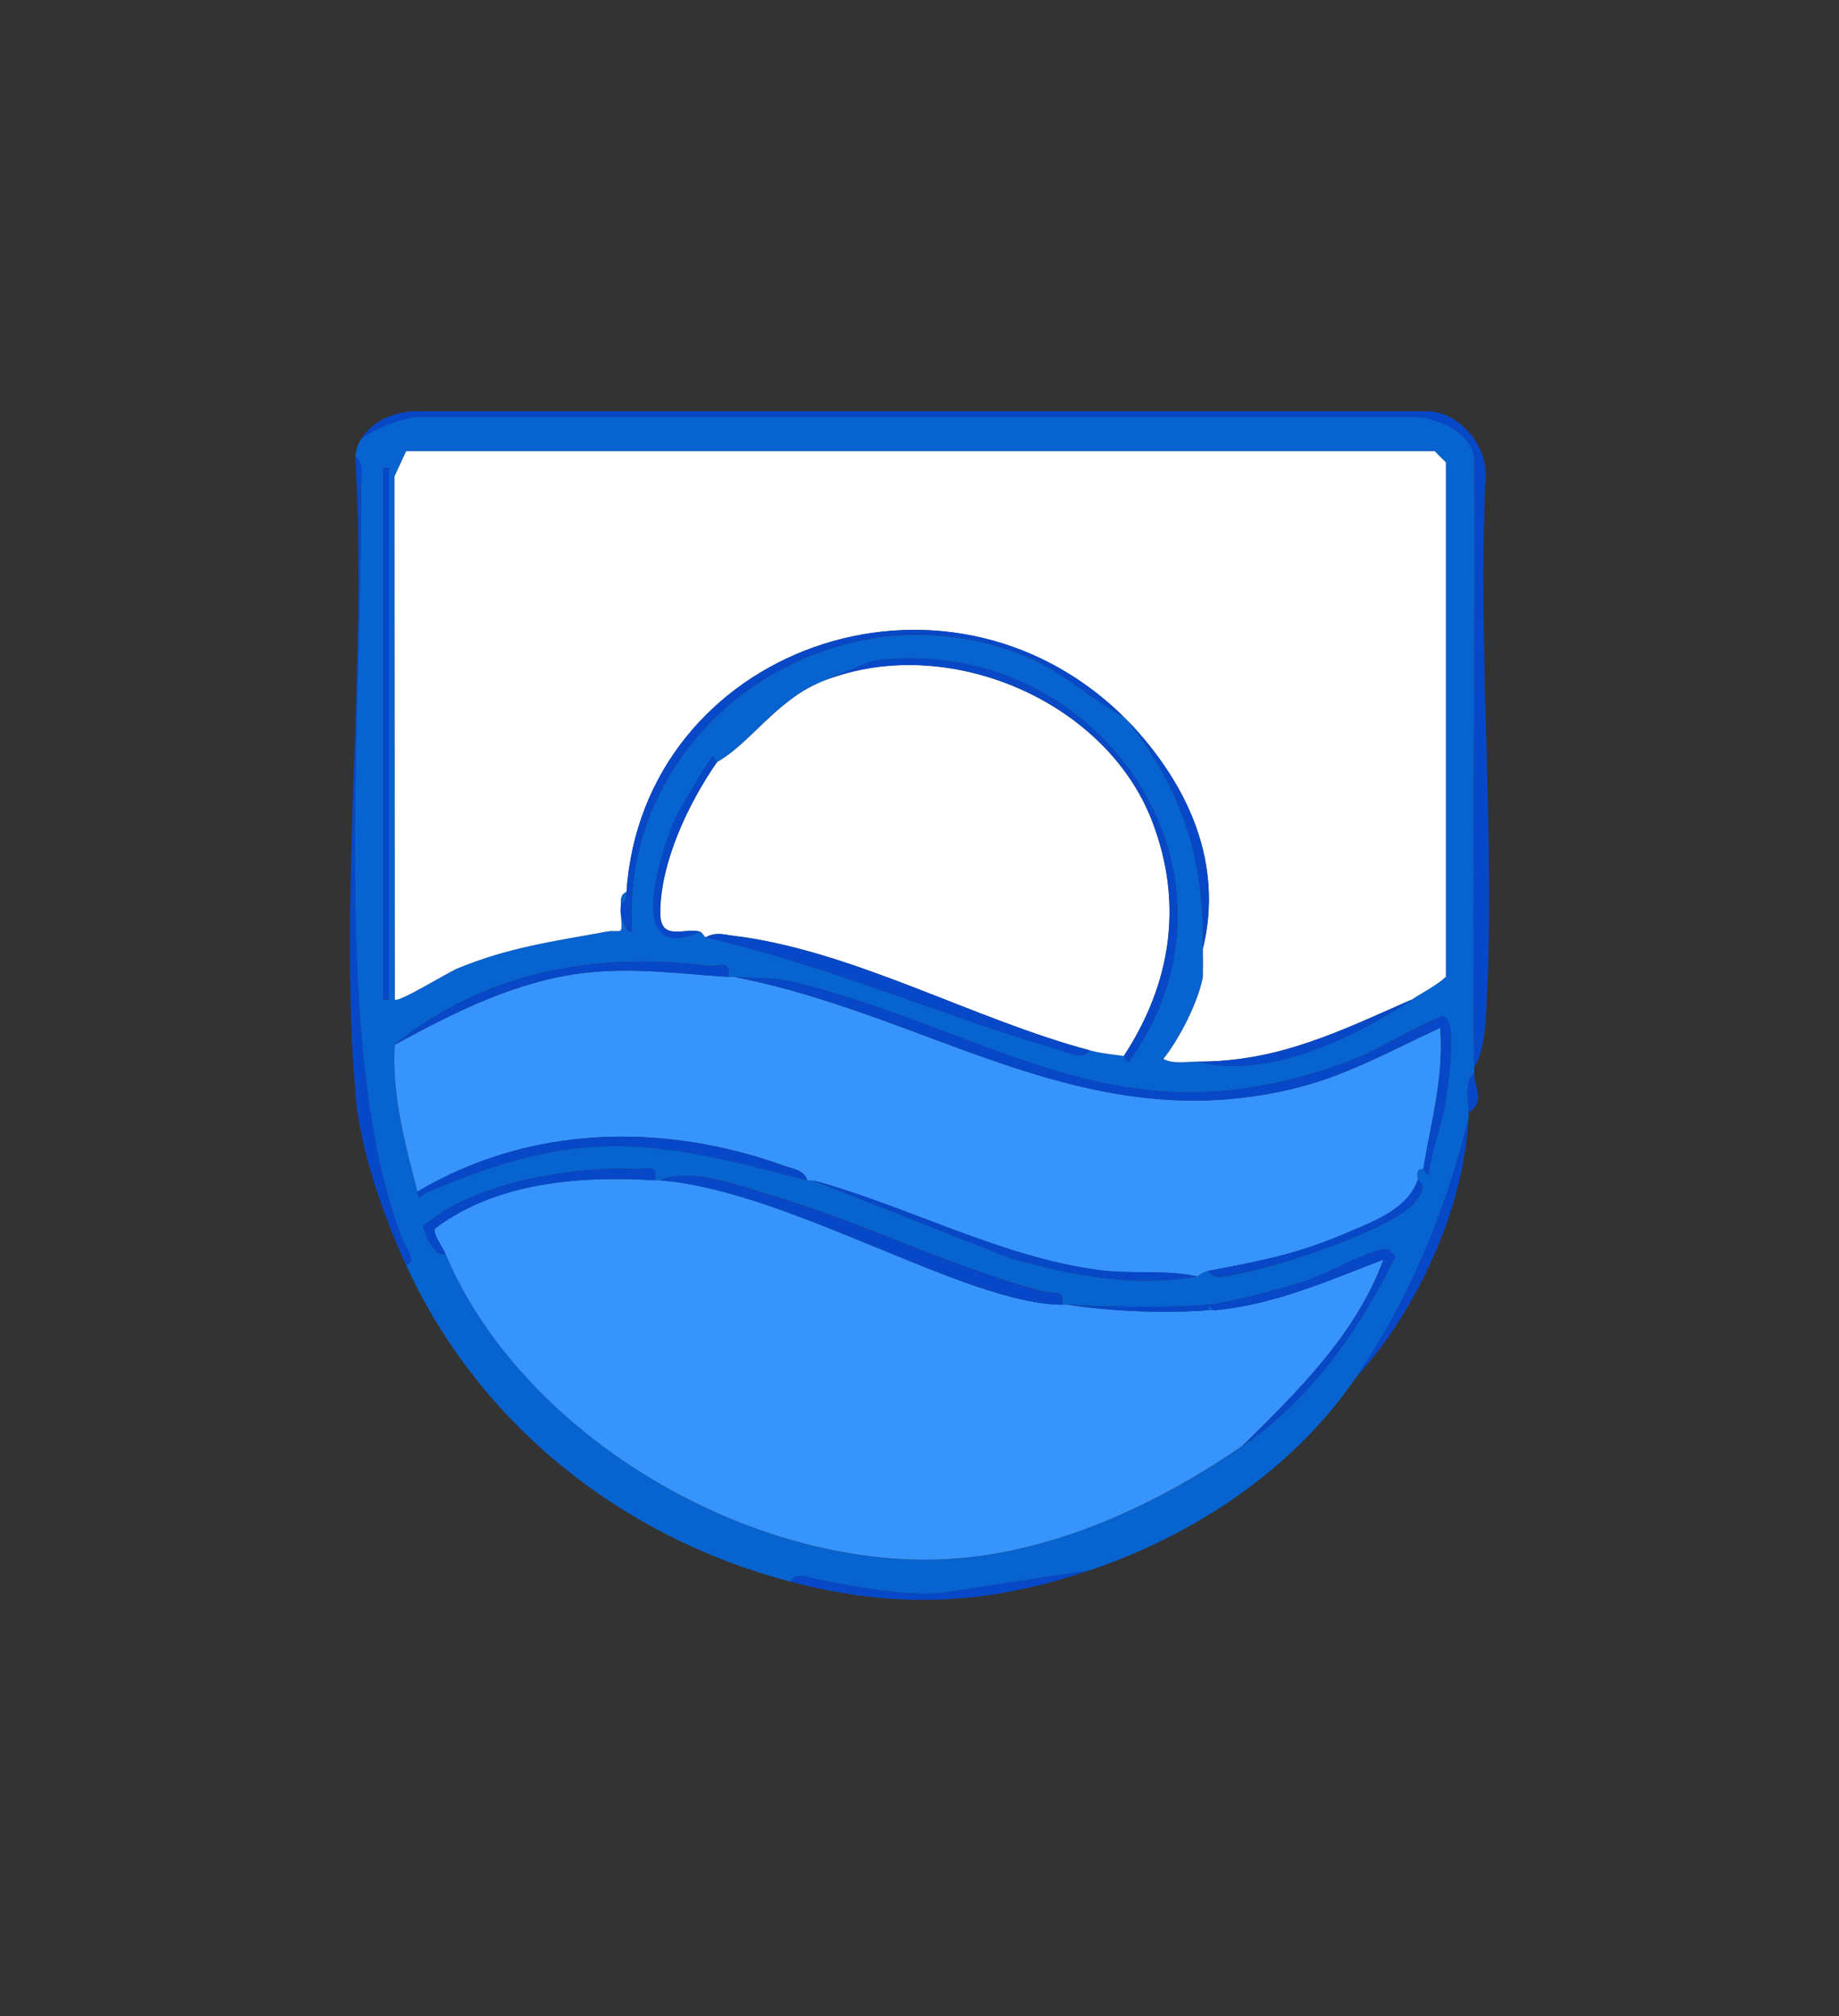 <?xml version="1.0" encoding="UTF-8"?>
<svg xmlns="http://www.w3.org/2000/svg" width="52" height="57" viewBox="0 0 52 57" fill="none">
  <rect x="0" y="0" width="52" height="57" fill="#333333" stroke="none"/>
  <path d="M41.684 30.173C41.684 30.226 41.684 30.279 41.684 30.332C41.404 30.551 41.53 31.099 41.525 31.451C41.525 31.504 41.527 31.557 41.525 31.61C40.882 34.245 39.858 36.726 38.328 38.96C36.563 41.539 33.804 43.377 30.817 44.393L26.588 45.039C25.411 45.109 24.269 44.865 23.122 44.656C22.887 44.613 22.499 44.413 22.348 44.714C17.567 43.453 13.551 40.269 11.481 35.765C11.796 35.675 11.481 35.289 11.41 35.117C9.285 29.853 10.268 19.765 10.205 13.79C10.202 13.52 10.306 13.079 10.043 12.912C10.064 12.771 10.114 12.534 10.202 12.433C10.45 12.156 11.46 11.763 11.874 11.788H40.012C40.7 11.813 41.626 12.242 41.691 12.985C41.729 18.714 41.613 24.447 41.684 30.171V30.173ZM11.481 12.753L11.153 13.464L11.163 28.255C11.254 28.355 12.651 27.493 12.923 27.38C14.355 26.782 15.659 26.608 17.159 26.333C17.585 26.255 17.6 26.502 17.555 25.859C17.562 25.905 17.724 26.406 17.872 26.338C17.497 20.527 23.563 16.351 28.956 18.532C30.012 18.961 30.804 19.727 31.775 20.267C31.828 20.32 31.883 20.373 31.934 20.426C33.446 22.392 34.072 24.324 34.011 26.817C34.011 26.87 34.014 26.923 34.011 26.976C33.998 27.211 34.019 27.579 34.011 27.617C33.885 28.315 33.35 29.371 32.894 29.934C33.136 30.085 33.56 30.012 33.852 30.012C35.839 30.531 38.292 29.336 39.924 28.255C40.241 28.043 40.599 27.876 40.882 27.614V13.074L40.562 12.753H11.481ZM11.002 13.232H10.843V28.255H11.002V13.232ZM31.777 29.853C31.795 29.855 31.82 30.024 31.924 30.012C35.753 24.646 31.013 17.836 24.68 18.681L23.147 19.306C21.944 19.821 21.155 21.056 20.27 21.543C20.262 21.548 20.182 21.366 20.139 21.399C20.041 21.472 19.191 22.932 19.09 23.159C18.641 24.175 17.671 27.301 19.791 26.336C19.854 26.353 19.915 26.487 19.95 26.495C23.664 27.375 26.45 28.65 29.947 29.679C30.181 29.747 30.653 29.982 30.814 29.689C31.165 29.782 31.429 29.8 31.772 29.848L31.777 29.853ZM11.163 29.533C11.067 30.952 11.456 32.331 11.803 33.688C11.831 33.963 11.927 33.774 12.066 33.713C16.372 31.845 18.424 32.195 22.829 33.368C22.88 33.38 22.94 33.355 22.988 33.368L28.545 35.561C30.365 36.071 32.007 36.386 33.852 36.086C33.87 36.083 33.983 35.962 34.172 35.927C34.329 36.227 34.732 36.055 34.977 36.015C36.101 35.828 39.124 34.825 39.916 34.081C40.05 33.955 40.423 33.504 40.085 33.37C40.11 33.3 40.055 33.196 40.085 33.133C40.118 33.055 40.166 33.042 40.244 33.05C40.269 33.053 40.33 33.189 40.4 33.211C40.461 32.52 40.758 31.872 40.864 31.192C40.927 30.788 41.247 28.814 40.798 28.733C40.662 28.708 38.746 29.767 38.323 29.931C31.913 32.412 28.588 29.412 22.824 27.856C21.853 27.594 21.558 27.675 20.747 27.617C20.694 27.611 20.641 27.619 20.588 27.617C20.676 27.102 20.328 27.342 20.028 27.304C16.826 26.895 13.699 27.478 11.161 29.533H11.163ZM18.513 33.368C18.601 32.881 18.268 33.063 17.96 33.047C16.301 32.974 14.131 33.352 12.668 34.162C12.595 34.202 11.992 34.621 11.972 34.659C11.947 34.701 12.265 35.586 12.6 35.445C14.768 40.586 21.195 44.366 26.75 44.081C29.742 43.927 32.708 42.55 35.133 40.879C37.08 39.535 38.411 37.641 39.45 35.528C39.255 35.284 39.25 35.281 38.963 35.355C38.398 35.496 37.445 36.066 36.694 36.285C36.046 36.476 34.8 36.819 34.175 36.882C33.187 36.983 31.139 36.945 30.181 36.882C30.128 36.88 30.075 36.882 30.022 36.882C30.118 36.421 29.793 36.59 29.516 36.517C26.873 35.823 24.425 34.56 21.836 33.801C20.913 33.532 19.582 32.995 18.677 33.365C18.624 33.36 18.571 33.368 18.518 33.365L18.513 33.368Z" fill="#0763D0"></path>
  <path d="M34.335 37.044C34.281 37.049 34.228 37.042 34.175 37.044V36.885L34.335 37.044Z" fill="#0763D0"></path>
  <path d="M10.202 12.435C10.49 11.919 11.138 11.639 11.713 11.629H40.332C41.232 11.609 42.057 12.587 42.009 13.469C41.762 18.504 42.319 23.819 42.009 28.822C41.983 29.235 41.913 29.828 41.684 30.173C41.613 24.447 41.729 18.714 41.691 12.988C41.628 12.244 40.7 11.815 40.012 11.79H11.874C11.46 11.765 10.45 12.161 10.202 12.438V12.435Z" fill="#0748C8"></path>
  <path d="M11.481 35.765C10.818 34.321 10.175 32.483 10.046 30.889C9.572 25.123 10.394 18.744 10.046 12.915C10.311 13.081 10.205 13.52 10.207 13.792C10.271 19.768 9.287 29.855 11.413 35.12C11.481 35.291 11.798 35.675 11.483 35.768L11.481 35.765Z" fill="#0748C8"></path>
  <path d="M30.817 44.393C27.91 45.381 25.325 45.497 22.348 44.713C22.499 44.413 22.89 44.612 23.122 44.655C24.269 44.865 25.413 45.112 26.588 45.038L30.817 44.393Z" fill="#0748C8"></path>
  <path d="M38.328 38.96C39.856 36.723 40.882 34.242 41.525 31.61C41.396 34.174 40.052 37.084 38.328 38.96Z" fill="#0748C8"></path>
  <path d="M41.525 31.451C41.532 31.101 41.404 30.551 41.684 30.332C41.688 30.74 42.006 31.151 41.525 31.451Z" fill="#0748C8"></path>
  <path d="M40.564 12.753L40.884 13.073V27.614C40.602 27.873 40.244 28.042 39.926 28.254C37.894 29.147 36.147 30.022 33.855 30.012C33.562 30.012 33.139 30.085 32.897 29.933C33.353 29.371 33.888 28.312 34.014 27.616V26.976C34.016 26.923 34.014 26.87 34.014 26.817C34.611 24.356 33.565 22.155 31.936 20.425C31.886 20.37 31.83 20.32 31.777 20.267C26.702 15.282 18.177 18.345 17.716 25.221C17.57 25.266 17.555 25.405 17.557 25.541C17.557 25.645 17.542 25.766 17.557 25.861C17.602 26.507 17.587 26.26 17.161 26.335C15.661 26.608 14.357 26.784 12.925 27.382C12.653 27.495 11.256 28.358 11.165 28.257L11.155 13.467L11.483 12.756H40.566L40.564 12.753Z" fill="white"></path>
  <path d="M18.513 33.367C18.566 33.37 18.619 33.362 18.672 33.367C22.312 33.662 27.282 36.857 30.017 36.882C30.07 36.882 30.123 36.88 30.176 36.882C31.432 37.074 32.899 37.132 34.17 37.041C34.223 37.038 34.276 37.046 34.329 37.041C36.021 36.89 37.566 36.201 39.122 35.604C38.34 37.724 36.701 39.328 35.128 40.876C32.703 42.547 29.738 43.927 26.745 44.078C21.193 44.36 14.763 40.583 12.595 35.443C12.512 35.248 12.25 34.908 12.287 34.739C14.007 33.42 16.402 33.234 18.51 33.365L18.513 33.367Z" fill="#3794FD"></path>
  <path d="M20.59 27.616C20.643 27.619 20.696 27.611 20.749 27.616C26.364 28.698 30.738 32.273 36.732 30.735C38.144 30.372 39.414 29.659 40.723 29.056C40.836 30.415 40.463 31.726 40.244 33.05C40.168 33.042 40.118 33.055 40.085 33.133C40.052 33.196 40.108 33.3 40.085 33.37C39.788 34.192 38.86 34.522 38.005 34.885C36.646 35.463 35.597 35.659 34.172 35.927C33.983 35.962 33.87 36.083 33.852 36.086C32.947 35.886 31.979 36.028 31.076 35.907C28.28 35.536 25.678 34.099 22.988 33.37C22.938 33.358 22.877 33.383 22.829 33.37C22.728 33.068 22.441 33.055 22.196 32.964C18.75 31.724 14.995 31.799 11.803 33.688C11.458 32.331 11.07 30.952 11.163 29.533C12.852 28.617 14.605 27.72 16.561 27.5C17.968 27.342 19.226 27.531 20.593 27.616H20.59Z" fill="#3794FD"></path>
  <path d="M23.147 19.306C26.604 17.829 31.238 19.725 32.579 23.217C33.471 25.544 33.114 27.808 31.777 29.853C31.434 29.802 31.17 29.787 30.819 29.694C27.509 28.814 24.115 26.863 20.719 26.451C20.436 26.416 20.245 26.343 19.955 26.497C19.917 26.489 19.859 26.353 19.796 26.338C19.347 26.217 18.664 26.638 18.671 25.786C18.681 24.359 19.478 22.692 20.277 21.543C21.163 21.056 21.952 19.82 23.154 19.306H23.147Z" fill="white"></path>
  <path d="M20.749 27.616C21.561 27.674 21.856 27.594 22.827 27.856C28.59 29.409 31.916 32.412 38.325 29.931C38.749 29.767 40.665 28.711 40.801 28.733C41.25 28.814 40.927 30.788 40.867 31.192C40.761 31.872 40.463 32.52 40.403 33.211C40.332 33.189 40.272 33.052 40.246 33.05C40.466 31.726 40.836 30.415 40.725 29.056C39.414 29.659 38.146 30.372 36.734 30.735C30.741 32.276 26.369 28.698 20.752 27.616H20.749Z" fill="#0748C8"></path>
  <path d="M22.827 33.368C18.422 32.195 16.369 31.845 12.063 33.713C11.924 33.773 11.829 33.963 11.801 33.688C14.993 31.797 18.747 31.724 22.194 32.964C22.441 33.052 22.726 33.068 22.827 33.37V33.368Z" fill="#0748C8"></path>
  <path d="M11.002 13.232H10.843V28.254H11.002V13.232Z" fill="#0748C8"></path>
  <path d="M18.672 33.367C19.574 32.997 20.908 33.534 21.831 33.804C24.423 34.563 26.871 35.823 29.511 36.519C29.788 36.592 30.111 36.421 30.017 36.885C27.282 36.857 22.312 33.665 18.672 33.37V33.367Z" fill="#0748C8"></path>
  <path d="M11.163 29.533C13.702 27.478 16.831 26.895 20.03 27.304C20.331 27.342 20.678 27.102 20.59 27.616C19.226 27.533 17.965 27.342 16.559 27.5C14.602 27.72 12.85 28.617 11.161 29.533H11.163Z" fill="#0748C8"></path>
  <path d="M33.852 36.085C32.004 36.385 30.365 36.07 28.545 35.561L22.988 33.367C25.678 34.099 28.283 35.533 31.076 35.904C31.979 36.025 32.947 35.884 33.852 36.083V36.085Z" fill="#0748C8"></path>
  <path d="M12.6 35.445C12.265 35.586 11.947 34.704 11.972 34.659C11.992 34.621 12.595 34.202 12.668 34.162C14.131 33.352 16.304 32.974 17.96 33.047C18.268 33.06 18.601 32.881 18.513 33.368C16.407 33.236 14.01 33.423 12.29 34.742C12.255 34.913 12.517 35.251 12.598 35.445H12.6Z" fill="#0748C8"></path>
  <path d="M17.713 25.219C18.175 18.346 26.702 15.282 31.775 20.264C30.802 19.727 30.012 18.958 28.956 18.529C23.56 16.349 17.497 20.524 17.872 26.335C17.724 26.404 17.562 25.902 17.555 25.857C17.539 25.763 17.555 25.64 17.555 25.536C17.711 25.496 17.706 25.352 17.713 25.216V25.219Z" fill="#0748C8"></path>
  <path d="M23.147 19.306L24.68 18.681C31.013 17.836 35.753 24.646 31.924 30.012C31.82 30.024 31.797 29.855 31.777 29.853C33.116 27.808 33.474 25.544 32.579 23.217C31.238 19.722 26.604 17.829 23.147 19.306Z" fill="#0748C8"></path>
  <path d="M34.014 26.817C34.074 24.323 33.449 22.392 31.936 20.425C33.565 22.155 34.611 24.356 34.014 26.817Z" fill="#0748C8"></path>
  <path d="M30.817 29.692C30.653 29.982 30.181 29.75 29.949 29.681C26.45 28.653 23.666 27.377 19.952 26.497C20.242 26.343 20.434 26.416 20.716 26.452C24.115 26.863 27.506 28.814 30.817 29.694V29.692Z" fill="#0748C8"></path>
  <path d="M34.172 36.882C34.798 36.819 36.043 36.476 36.691 36.285C37.44 36.066 38.393 35.496 38.961 35.354C39.248 35.284 39.253 35.284 39.447 35.528C38.408 37.641 37.08 39.535 35.131 40.879C36.704 39.331 38.343 37.724 39.124 35.607C37.569 36.204 36.021 36.892 34.331 37.044L34.172 36.885V36.882Z" fill="#0748C8"></path>
  <path d="M34.172 36.882V37.041C32.899 37.132 31.432 37.074 30.179 36.882C31.137 36.945 33.184 36.983 34.172 36.882Z" fill="#0748C8"></path>
  <path d="M39.926 28.254C38.292 29.336 35.839 30.531 33.855 30.012C36.147 30.022 37.897 29.147 39.926 28.254Z" fill="#0748C8"></path>
  <path d="M20.27 21.543C19.471 22.692 18.677 24.356 18.664 25.786C18.659 26.636 19.34 26.217 19.788 26.338C17.668 27.304 18.639 24.177 19.087 23.161C19.188 22.934 20.038 21.474 20.136 21.401C20.179 21.369 20.26 21.55 20.267 21.545L20.27 21.543Z" fill="#0748C8"></path>
  <path d="M34.172 35.924C35.597 35.657 36.648 35.46 38.005 34.883C38.86 34.52 39.787 34.189 40.085 33.367C40.423 33.501 40.047 33.952 39.916 34.078C39.127 34.825 36.101 35.826 34.977 36.012C34.732 36.053 34.329 36.224 34.172 35.924Z" fill="#0748C8"></path>
  <path d="M34.014 27.616C34.021 27.581 34.001 27.213 34.014 26.976V27.616Z" fill="#0748C8"></path>
  <path d="M17.555 25.539C17.555 25.403 17.567 25.264 17.713 25.218C17.703 25.352 17.708 25.498 17.555 25.539Z" fill="#0763D0"></path>
</svg>
